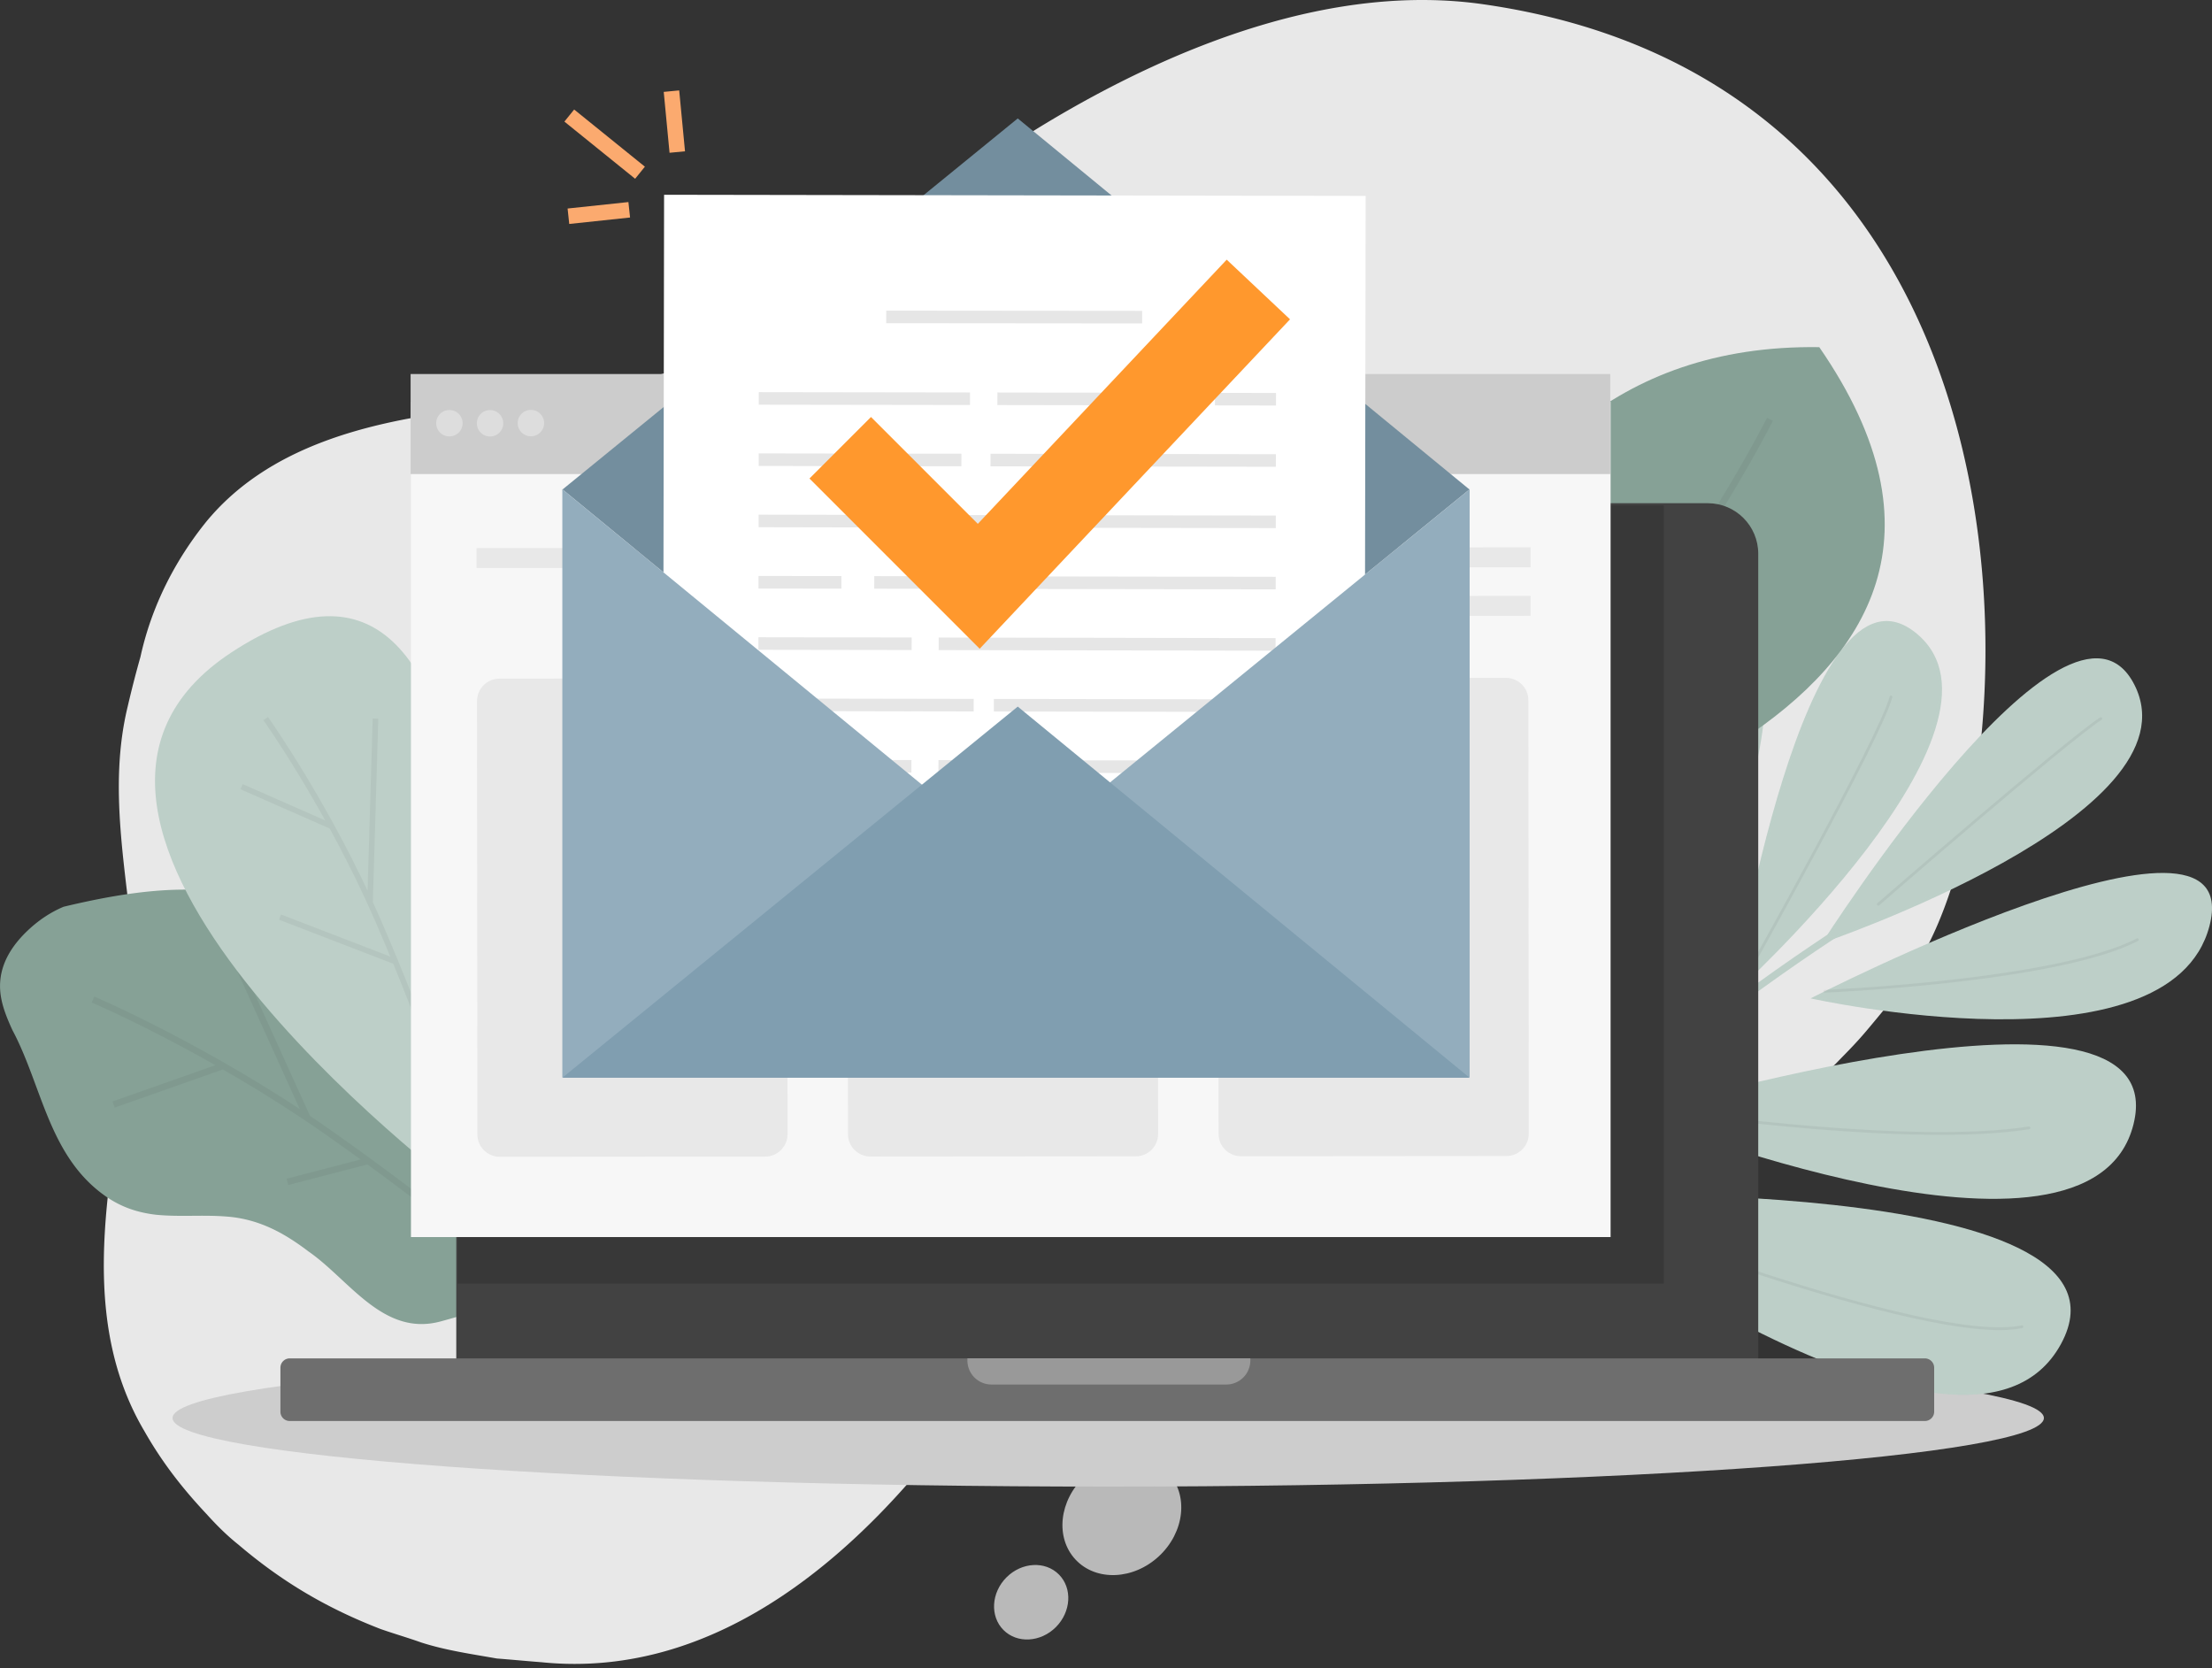 <svg width="500" height="377" fill="none" xmlns="http://www.w3.org/2000/svg"><rect width="100%" height="100%" fill="#333333" stroke="none"/><g clip-path="url(#clip0)"><path d="M435.447 214.29c-3.652 6.883-8.262 12.369-12.969 18.001a89.651 89.651 0 01-4.691 5.211c-.731.763-1.461 1.493-2.175 2.24-9.317 9.576-20.436 17.059-32.577 21.653l-1.169.438c-11.443 4.074-23.016 7.109-35.125 7.759-12.304 1.185-24.705 1.152-37.463.892a83.146 83.146 0 00-4.918.049c-5.243.211-10.177.455-15.096 1.347-19.624 2.662-35.953 12.758-50.48 25.874-7.256 6.557-14.089 13.845-20.663 21.312-23.033 31.927-55.821 60.657-95.686 56.632-3.457-.26-6.671-.584-10.128-.844-5.762-1.023-11.476-1.818-17.092-3.62-3.084-1.103-6.12-1.964-9.203-3.051-12.11-4.691-22.173-10.6-32.09-19.04-2.727-2.175-5-4.464-7.288-6.996-5.698-6.071-10.145-11.914-13.976-18.65-16.41-27.707-6.752-61.518-2.175-92.975.65-5.178.455-10.291-.26-15.323-1.655-18.439-5.827-37.105-1.363-55.496a242.806 242.806 0 012.89-11.248c1.671-7.629 4.577-14.755 8.44-21.28a78.225 78.225 0 016.509-9.349c13.829-16.703 35.644-22.06 55.252-24.77 18.602-2.5 36.96-4.837 54.847-10.664 4.042-1.25 8.067-2.597 11.995-4.399a53.446 53.446 0 0011.411-7.093c4.431-3.441 8.814-6.931 13.18-10.437 4.366-3.506 8.716-7.028 13.067-10.55a219.082 219.082 0 0114.056-11.363 201.826 201.826 0 0114.917-10.08C266.248 9.755 301.99-3.83 335.346.974c128.1 18.407 124.383 167.592 100.101 213.316z" fill="#E8E8E8"/><path opacity=".74" d="M261.996 351.706c5.783-5.406 6.704-13.817 2.057-18.787-4.646-4.971-13.101-4.618-18.883.788-5.782 5.405-6.703 13.817-2.057 18.787 4.647 4.97 13.101 4.618 18.883-.788zm-23.326 16.055c-3.457 3.457-8.765 3.749-11.849.649-3.084-3.1-2.775-8.424.682-11.898 3.457-3.457 8.765-3.749 11.849-.649 3.084 3.1 2.776 8.424-.682 11.898z" fill="#E8E8E8"/><path d="M250.5 336c116.808 0 211.5-6.94 211.5-15.5 0-8.56-94.692-15.5-211.5-15.5S39 311.94 39 320.5c0 8.56 94.692 15.5 211.5 15.5z" fill="#CDCDCD"/><path d="M135.55 296.504c-11.816-5.99-24.039-1.023-36.115 2.207-12.888 3.36-20.533-9.528-29.704-15.858-1.834-1.396-3.7-2.678-5.648-3.798-3.912-2.24-8.165-3.782-13.083-4.107-5.227-.406-10.47.13-15.712-.389-1.964-.228-3.912-.634-5.811-1.299a23.124 23.124 0 01-5.584-2.873c-12.888-8.992-14.365-24.964-21.069-37.528-1.282-2.775-2.272-5.307-2.646-7.791-.762-4.983 1.007-9.934 6.071-14.738 2.532-2.402 5.243-4.172 8.132-5.389 19.316-4.61 45.74-8.635 59.57 10.015 1.283 1.704 2.386 3.457 3.393 5.243 1.006 1.785 1.931 3.587 2.84 5.405 3.165 6.931 8.132 12.969 15.518 15.517 11.816 4.302 26.701 7.516 29.655 22.416 1.883 10.064 2.678 19.868 7.596 28.552 1.624 2.873 2.597 4.415 2.597 4.415z" fill="#86A196"/><g opacity=".15"><path opacity=".31" d="M120.893 292.007s-21.02-18.13-47.348-36.521c-26.327-18.39-52.525-29.574-52.525-29.574m4.658 23.731l24.786-8.733m3.522-22.399l15.502 34.2m-4.513 14.413l18.212-4.739" stroke="#000" stroke-width="1.476" stroke-miterlimit="10"/></g><path d="M105.96 270.452c-5.502-4.155-111.56-84.875-53.71-122.955 66.306-43.631 54.684 99.419 53.71 122.955z" fill="#BDCFC8"/><g opacity=".15"><path opacity=".31" d="M103.735 256.152s-7.288-22.838-18.358-48.257c-11.07-25.419-25.321-45.481-25.321-45.481m-5.453 15.388l20.354 8.959m9.918-24.347l-1.234 41.618m-20.354 3.246l26.068 10.048" stroke="#000" stroke-width="1.274" stroke-miterlimit="10"/></g><path d="M298.76 313.596s20.192-25.435 56.551-57.103c36.375-31.668 65.771-49.409 65.771-49.409" stroke="#BDCFC8" stroke-width="1.6" stroke-miterlimit="10"/><path d="M347.033 270.095s140.079-5.259 118.816 33.697c-21.264 38.939-118.816-33.697-118.816-33.697zm17.822-25.24s-14.998-126.867 21.929-110.392c36.944 16.475-21.929 110.392-21.929 110.392z" fill="#BDCFC8"/><path d="M369.725 251.818s122.289-36.976 112.534 2.272c-9.755 39.249-112.534-2.272-112.534-2.272z" fill="#BDCFC8"/><path d="M409.265 225.653s99.127-50.822 90.167-16.378c-8.96 34.427-90.167 16.378-90.167 16.378zm-17.579-.812s16.281-102.698 41.57-81.629c25.305 21.052-41.57 81.629-41.57 81.629z" fill="#BDCFC8"/><path d="M411.846 213.154s55.821-87.732 70.64-58.336c14.803 29.395-70.64 58.336-70.64 58.336zm-68.498 53.776s-54.067-129.334-10.128-123.085c43.939 6.249 10.128 123.085 10.128 123.085z" fill="#BDCFC8"/><g opacity=".27"><mask id="a" maskUnits="userSpaceOnUse" x="347" y="269" width="122" height="47"><path opacity=".27" d="M347.033 270.095s140.079-5.259 118.816 33.697c-21.264 38.939-118.816-33.697-118.816-33.697z" fill="#B8E6BF"/></mask><g mask="url(#a)"><path opacity=".27" d="M347.033 270.095s140.079-5.259 118.816 33.697c-21.264 38.939-118.816-33.697-118.816-33.697z" fill="#BDCFC8"/></g><mask id="b" maskUnits="userSpaceOnUse" x="361" y="132" width="38" height="113"><path opacity=".27" d="M364.855 244.855s-14.998-126.867 21.929-110.392c36.944 16.475-21.929 110.392-21.929 110.392z" fill="#B8E6BF"/></mask><g mask="url(#b)"><path opacity=".27" d="M364.855 244.855s-14.998-126.867 21.929-110.392c36.944 16.475-21.929 110.392-21.929 110.392z" fill="#BDCFC8"/></g><mask id="c" maskUnits="userSpaceOnUse" x="369" y="236" width="114" height="35"><path opacity=".27" d="M369.725 251.818s122.289-36.976 112.534 2.272c-9.755 39.249-112.534-2.272-112.534-2.272z" fill="#B8E6BF"/></mask><g mask="url(#c)"><path opacity=".27" d="M369.725 251.818s122.289-36.976 112.534 2.272c-9.755 39.249-112.534-2.272-112.534-2.272z" fill="#BDCFC8"/></g><mask id="d" maskUnits="userSpaceOnUse" x="409" y="197" width="92" height="34"><path opacity=".27" d="M409.265 225.653s99.127-50.822 90.167-16.378c-8.96 34.427-90.167 16.378-90.167 16.378z" fill="#B8E6BF"/></mask><g mask="url(#d)"><path opacity=".27" d="M409.265 225.653s99.127-50.822 90.167-16.378c-8.96 34.427-90.167 16.378-90.167 16.378z" fill="#BDCFC8"/></g><mask id="e" maskUnits="userSpaceOnUse" x="391" y="140" width="48" height="85"><path opacity=".27" d="M391.686 224.841s16.281-102.698 41.57-81.629c25.305 21.052-41.57 81.629-41.57 81.629z" fill="#B8E6BF"/></mask><g mask="url(#e)"><path opacity=".27" d="M391.686 224.841s16.281-102.698 41.57-81.629c25.305 21.052-41.57 81.629-41.57 81.629z" fill="#BDCFC8"/></g><mask id="f" maskUnits="userSpaceOnUse" x="411" y="148" width="74" height="66"><path opacity=".27" d="M411.846 213.154s55.821-87.732 70.64-58.336c14.803 29.395-70.64 58.336-70.64 58.336z" fill="#B8E6BF"/></mask><g mask="url(#f)"><path opacity=".27" d="M411.846 213.154s55.821-87.732 70.64-58.336c14.803 29.395-70.64 58.336-70.64 58.336z" fill="#BDCFC8"/></g><mask id="g" maskUnits="userSpaceOnUse" x="316" y="143" width="40" height="124"><path opacity=".27" d="M343.348 266.93s-54.067-129.334-10.128-123.085c43.939 6.249 10.128 123.085 10.128 123.085z" fill="#B8E6BF"/></mask><g mask="url(#g)"><path opacity=".27" d="M343.348 266.93s-54.067-129.334-10.128-123.085c43.939 6.249 10.128 123.085 10.128 123.085z" fill="#BDCFC8"/></g></g><g opacity=".15"><path opacity=".33" d="M341.969 259.284s3.765-20.825.129-48.549c-3.635-27.724-9.787-48.598-9.787-48.598m33.745 76.127s17.449-52.395 18.358-80.395m10.438 62.524s30.174-53.678 32.593-62.881m-2.873 46.861s42.072-36.538 50.302-41.959m-62.395 61.632s52.298-2.159 70.656-11.655m-102.389 39.265s51.633 7.418 77.88 3.262m-101.919 18.18s78.999 31.311 100.328 26.766" stroke="#000" stroke-width=".64" stroke-miterlimit="10" stroke-linecap="round"/></g><path d="M313.271 202.003c1.282-8.002 4.042-124.886 97.958-123.54 58.337 84.519-72.994 111.561-97.958 123.54z" fill="#86A196"/><g opacity=".31"><path opacity=".15" d="M326.889 191.81s19.673-20.16 39.947-45.676c20.273-25.517 33.242-51.357 33.242-51.357" stroke="#000" stroke-width="1.498" stroke-miterlimit="10"/></g><path d="M386.021 319.715H114.547c-6.298 0-11.411-5.113-11.411-11.411V125.146c0-6.298 5.113-11.411 11.411-11.411h271.474c6.298 0 11.411 5.113 11.411 11.411v183.142c0 6.314-5.113 11.427-11.411 11.427z" fill="#424242"/><path d="M384.511 126.542H116.04v169.101h268.471V126.542z" fill="#424242"/><path d="M252.191 122.247a2.711 2.711 0 10-3.835-3.833 2.711 2.711 0 003.835 3.833z" fill="#6B6B6B"/><path d="M435.09 321.176H65.495a2.106 2.106 0 01-2.11-2.11v-9.934c0-1.169.941-2.11 2.11-2.11H435.09c1.168 0 2.11.941 2.11 2.11v9.934c0 1.168-.958 2.11-2.11 2.11z" fill="#6E6E6E"/><path d="M277.188 312.93H224.11a5.437 5.437 0 01-5.437-5.437v-.487h63.952v.487a5.437 5.437 0 01-5.437 5.437z" fill="#999"/><path opacity=".15" d="M376.071 114.222H103.444v175.903h272.627V114.222z" fill="#000"/><path d="M364.06 90.815H92.894v188.791H364.06V90.816z" fill="#F7F7F7"/><path d="M363.979 84.534H92.813v22.611h271.166v-22.61z" fill="#CCC"/><path opacity=".33" d="M103.671 97.792a2.987 2.987 0 10-4.224-4.224 2.987 2.987 0 004.224 4.224zm9.214-.009a2.986 2.986 0 10-4.223-4.223 2.986 2.986 0 004.223 4.223zm10.094-1.858a2.987 2.987 0 10-5.953-.489 2.987 2.987 0 005.953.489z" fill="#fff"/><path opacity=".33" d="M182.931 95.312l96.01-.065" stroke="#fff" stroke-width="2.944" stroke-miterlimit="10" stroke-linecap="square"/><path d="M256.119 126.023l87.603-.065m-41.472 11.005l41.472-.033m-233.753-10.793l37.187-.017" stroke="#E8E8E8" stroke-width="4.502" stroke-miterlimit="10" stroke-linecap="square"/><path d="M172.965 261.411l-59.993.049c-2.792 0-5.064-2.256-5.064-5.048l-.081-97.958c0-2.792 2.256-5.065 5.048-5.065l59.992-.048c2.792 0 5.064 2.256 5.064 5.048l.082 97.958c.016 2.792-2.257 5.064-5.048 5.064zm83.771-.065l-59.992.049c-2.792 0-5.064-2.257-5.064-5.048l-.081-97.958c0-2.792 2.256-5.065 5.048-5.065l59.992-.048c2.792 0 5.064 2.256 5.064 5.048l.081 97.958c.017 2.791-2.256 5.064-5.048 5.064zm83.772-.065l-59.992.049c-2.792 0-5.065-2.256-5.065-5.048l-.081-97.958c0-2.792 2.256-5.065 5.048-5.065l59.992-.048c2.792 0 5.065 2.256 5.065 5.048l.081 97.958c.016 2.792-2.256 5.064-5.048 5.064z" fill="#E8E8E8"/><path d="M142.233 47.414l-13.748 1.461m16.183-9.837l-15.988-12.92m24.412 8.246L151.777 20.6" stroke="#FBAA6F" stroke-width="3.511" stroke-miterlimit="10"/><path d="M127.11 110.586h205.087l-102.941 83.902-102.146-83.902z" fill="#738E9E"/><path d="M332.197 110.667H127.11l102.942-83.901 102.145 83.901z" fill="#738E9E"/><path d="M308.692 44.279l-158.583-.258-.322 198.351 158.583.258.322-198.351z" fill="#fff"/><path d="M201.743 71.63l55.01.049m-83.821 18.374l44.913.065m9.025.016l41.861.065m7.321.017l10.956.016m-114.092 13.667l42.981.065m9.415.016l9.998.016m-3.116 0l54.782.081M172.9 117.744l31.781.065m-12.839-.032l43.452.081m8.668.016l42.998.065m-114.093 13.667l15.907.017m10.258.016l26.231.048m8.538.017l53.142.081m-114.092 13.667l31.798.049m8.944.016l35.92.065m-5.6-.016l42.998.081m-114.092 13.65l31.797.065m-13.959-.032l28.016.049m7.402.016l60.82.097m-114.093 13.667l31.798.049m8.944.016l34.119.049m-3.798 0l42.997.065m-114.076 13.667l31.782.049m-11.135-.017l41.748.065m8.667.017l42.998.081m-114.092 13.651l45.919.064m33.989 17.677l34.119.048" stroke="#E6E6E6" stroke-width="2.837" stroke-miterlimit="10" stroke-linecap="square"/><path d="M189.925 101.203l31.312 31.312 63.205-67.084" stroke="#FF982D" stroke-width="19.667" stroke-miterlimit="10"/><path d="M229.256 194.488L127.11 110.586v132.921h205.087V110.586l-102.941 83.902z" fill="#93ADBD"/><path d="M332.197 243.589H127.11l102.941-83.886 102.146 83.886z" fill="#809EB0"/></g><defs><clipPath id="clip0"><path fill="#fff" d="M0 0h500v376.055H0z"/></clipPath></defs></svg>